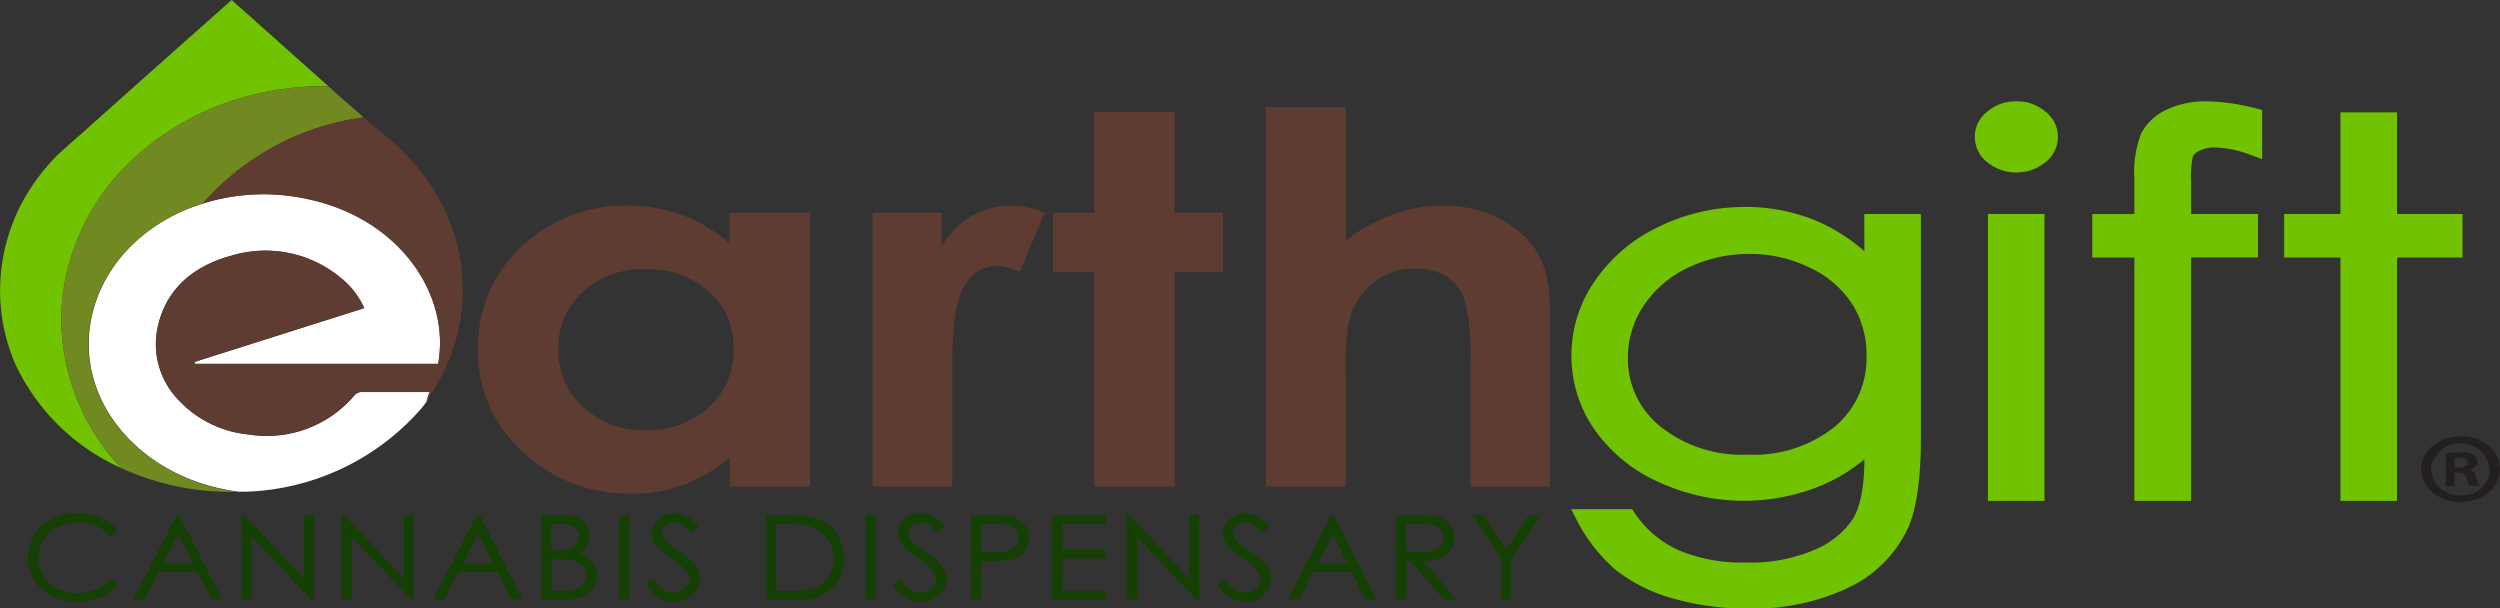 <svg id="Layer_1" data-name="Layer 1" xmlns="http://www.w3.org/2000/svg" viewBox="0 0 259 63"><rect x="0" y="0" width="259" height="63" fill="#333333" stroke="none"/><defs><style>.cls-1{fill:none;}.cls-2{fill:#144003;}.cls-3{fill:#fff;}.cls-4{fill:#5e3c32;}.cls-5{fill:#71c200;}.cls-6{fill:#231f20;}.cls-7{fill:#708a21;}</style></defs><title>logo</title><path class="cls-1" d="M13.64,34.12a23.13,23.13,0,0,1,7.68-13.61,27.77,27.77,0,0,1,11.21-6h0a27.77,27.77,0,0,0-11.21,6A23.13,23.13,0,0,0,13.64,34.12Z" transform="translate(-7 -4.5)"/><path class="cls-2" d="M23.58,37.6v0h0Z" transform="translate(-7 -4.5)"/><path class="cls-3" d="M27,25.93h0a22.13,22.13,0,0,0-3.38,11.64h0A22.13,22.13,0,0,1,27,25.93Z" transform="translate(-7 -4.5)"/><path class="cls-1" d="M33.05,14.37l-.52.14a27.77,27.77,0,0,0-11.21,6,23.13,23.13,0,0,0-7.68,13.61,23.13,23.13,0,0,1,7.68-13.61,27.77,27.77,0,0,1,11.21-6l.52-.14a30.43,30.43,0,0,1,7.3-.93h0A30.43,30.43,0,0,0,33.05,14.37Z" transform="translate(-7 -4.5)"/><path class="cls-2" d="M39.26,15.71a27.26,27.26,0,0,0-7.72,4.8A24.94,24.94,0,0,0,27,25.93h0a24.94,24.94,0,0,1,4.58-5.42A27.26,27.26,0,0,1,39.26,15.71Z" transform="translate(-7 -4.5)"/><path class="cls-4" d="M82.59,26.54h8.34V54.91H82.59v-3a17.05,17.05,0,0,1-4.89,2.86,15.85,15.85,0,0,1-5.33.87,16,16,0,0,1-11.13-4.26,13.76,13.76,0,0,1-4.7-10.6A14,14,0,0,1,61.09,30a15.68,15.68,0,0,1,11-4.2,15.94,15.94,0,0,1,5.61,1,15.38,15.38,0,0,1,4.85,2.89Zm-8.76,5.84a9.17,9.17,0,0,0-6.42,2.33,7.75,7.75,0,0,0-2.56,6,7.84,7.84,0,0,0,2.6,6,9.17,9.17,0,0,0,6.41,2.37,9.38,9.38,0,0,0,6.51-2.33A7.88,7.88,0,0,0,83,40.67a7.64,7.64,0,0,0-2.59-6A9.43,9.43,0,0,0,73.83,32.38Z" transform="translate(-7 -4.5)"/><path class="cls-4" d="M97.4,26.54h7.15v3.57a8,8,0,0,1,3.08-3.21,8.4,8.4,0,0,1,4.22-1.09,8.74,8.74,0,0,1,3.38.73l-2.59,6.13a6.45,6.45,0,0,0-2.41-.63,3.88,3.88,0,0,0-3.26,2q-1.32,2-1.32,8l0,1.39V54.91H97.4Z" transform="translate(-7 -4.5)"/><path class="cls-4" d="M120.37,16.08h8.33V26.54h5v6.13h-5V54.91h-8.33V32.67h-4.28V26.54h4.28Z" transform="translate(-7 -4.5)"/><path class="cls-4" d="M138.14,15.59h8.28V29.41a19.45,19.45,0,0,1,4.91-2.7,14.56,14.56,0,0,1,5-.9,12.27,12.27,0,0,1,8.33,2.92c1.94,1.69,2.9,4.16,2.9,7.43V54.91h-8.21V42.47a26.11,26.11,0,0,0-.55-6.67,4.56,4.56,0,0,0-1.88-2.61,5.93,5.93,0,0,0-3.28-.86,6.85,6.85,0,0,0-4.35,1.43,7.42,7.42,0,0,0-2.52,3.91,28.28,28.28,0,0,0-.36,5.84v11.4h-8.28Z" transform="translate(-7 -4.5)"/><path class="cls-5" d="M200.15,30.53a18.37,18.37,0,0,0-5.09-3.2,19.12,19.12,0,0,0-7.29-1.39A20.25,20.25,0,0,0,178.83,28a16.57,16.57,0,0,0-6.63,5.64,13.53,13.53,0,0,0-2.4,7.67,13.33,13.33,0,0,0,2.3,7.56,16.07,16.07,0,0,0,6.54,5.48,21.09,21.09,0,0,0,16.74.57,17.23,17.23,0,0,0,4.77-2.84c0,2.84-.43,4.92-1.19,6.18a8.89,8.89,0,0,1-4,3.21,16.8,16.8,0,0,1-7,1.31,17.17,17.17,0,0,1-7.06-1.28,10.81,10.81,0,0,1-4.58-3.91l-.23-.34h-6.32l.51,1a17.32,17.32,0,0,0,4.11,5.3,17.07,17.07,0,0,0,5.82,2.92,27.6,27.6,0,0,0,8,1.07,22.73,22.73,0,0,0,10.39-2.21,12.74,12.74,0,0,0,6.17-6.36C205.58,57,206,54,206,50V26.67h-5.86Zm-1.33,5.37a9.67,9.67,0,0,1,1.55,5.4A9.21,9.21,0,0,1,197,48.77a13.42,13.42,0,0,1-8.92,2.83,13.57,13.57,0,0,1-9-2.86,9,9,0,0,1-3.43-7.23,9.57,9.57,0,0,1,1.67-5.39,11.28,11.28,0,0,1,4.59-3.9,14.59,14.59,0,0,1,6.36-1.41,13.85,13.85,0,0,1,6.11,1.37A10.51,10.51,0,0,1,198.82,35.9Z" transform="translate(-7 -4.5)"/><rect class="cls-5" x="205.95" y="22.17" width="5.86" height="29.72"/><path class="cls-5" d="M215.86,15a4.51,4.51,0,0,0-3,1.08,3.31,3.31,0,0,0,0,5.21,4.8,4.8,0,0,0,6.07,0,3.31,3.31,0,0,0,0-5.21A4.53,4.53,0,0,0,215.86,15Z" transform="translate(-7 -4.5)"/><path class="cls-5" d="M235.6,15a9.26,9.26,0,0,0-4.2.89,5.57,5.57,0,0,0-2.56,2.41,10.93,10.93,0,0,0-.72,4.62v3.76h-4.36v4.5h4.36V56.39H234l0-25.22h6.93v-4.5H234V23.51a11.12,11.12,0,0,1,.17-2.77,1.45,1.45,0,0,1,.71-.63,3.57,3.57,0,0,1,1.66-.33,11.14,11.14,0,0,1,3.72.81l1.1.4v-5.1l-.57-.14A21.64,21.64,0,0,0,235.6,15Z" transform="translate(-7 -4.5)"/><polygon class="cls-5" points="248.33 22.17 248.33 11.64 242.47 11.64 242.47 22.17 236.64 22.17 236.64 26.68 242.47 26.68 242.47 51.89 248.33 51.89 248.33 26.68 255.11 26.68 255.11 22.17 248.33 22.17"/><path class="cls-2" d="M18.38,64.52a4.28,4.28,0,0,1-3.27,1.41,4.26,4.26,0,0,1-2.94-1A3.39,3.39,0,0,1,11,62.27a3.51,3.51,0,0,1,.52-1.87A3.7,3.7,0,0,1,13,59.08a4.42,4.42,0,0,1,2.06-.5,4.56,4.56,0,0,1,1.87.38,4,4,0,0,1,1.46,1.1l0,0,.83-.58,0,0a4.67,4.67,0,0,0-1.76-1.36A5.67,5.67,0,0,0,15,57.64,5.28,5.28,0,0,0,11.37,59,4.2,4.2,0,0,0,9.9,62.19a4.44,4.44,0,0,0,1.21,3.12,5.17,5.17,0,0,0,3.94,1.53,6,6,0,0,0,2.38-.45,5,5,0,0,0,1.78-1.29l0,0-.82-.57Z" transform="translate(-7 -4.5)"/><path class="cls-2" d="M25.59,57.86H25.3l-4.47,8.7,0,.06H22l1.47-2.85h4l1.47,2.83v0H30l-4.42-8.73Zm1.38,5H23.91l1.53-3Z" transform="translate(-7 -4.5)"/><polygon class="cls-2" points="31.5 59.93 25.32 53.38 25.31 53.36 25.02 53.36 25.02 62.13 26.1 62.13 26.1 55.63 32.23 62.11 32.24 62.13 32.53 62.13 32.53 53.36 31.5 53.36 31.5 59.93"/><polygon class="cls-2" points="41.86 59.93 35.68 53.38 35.67 53.36 35.38 53.36 35.38 62.13 36.46 62.13 36.46 55.63 42.59 62.11 42.6 62.13 42.89 62.13 42.89 53.36 41.86 53.36 41.86 59.93"/><path class="cls-2" d="M56.67,57.86h-.3l-4.46,8.7,0,.06H53l1.47-2.85h4L60,66.6v0h1.13l-4.42-8.73Zm1.38,5H55l1.54-3Z" transform="translate(-7 -4.5)"/><path class="cls-2" d="M68,62.36a3.66,3.66,0,0,0-1-.52,2.19,2.19,0,0,0,.82-.74A1.92,1.92,0,0,0,68.11,60a2,2,0,0,0-.36-1.15,2.11,2.11,0,0,0-1-.77A4.77,4.77,0,0,0,65,57.86H63.12v8.76h2.64A3.32,3.32,0,0,0,68,65.89a2.31,2.31,0,0,0,.85-1.8,2.13,2.13,0,0,0-.23-1A2.28,2.28,0,0,0,68,62.36Zm-1.25-1.55a1.61,1.61,0,0,1-.71.51,4.45,4.45,0,0,1-1.42.17h-.49V58.8h1a2.35,2.35,0,0,1,1.4.33A1,1,0,0,1,67,60,1.33,1.33,0,0,1,66.77,60.81Zm-2.62,1.64h.48a8.93,8.93,0,0,1,1.66.1,2.11,2.11,0,0,1,1.1.58,1.37,1.37,0,0,1,.4,1,1.34,1.34,0,0,1-.28.83,1.71,1.71,0,0,1-.75.57,4.59,4.59,0,0,1-1.5.18H64.15Z" transform="translate(-7 -4.5)"/><rect class="cls-2" x="64.15" y="53.36" width="1.05" height="8.77"/><path class="cls-2" d="M77.4,61.64a12.41,12.41,0,0,1-1.21-.86,1.8,1.8,0,0,1-.46-.56,1.3,1.3,0,0,1-.13-.54,1,1,0,0,1,.35-.75,1.34,1.34,0,0,1,.9-.3,1.55,1.55,0,0,1,.79.2,3.42,3.42,0,0,1,.89.84l0,0,.85-.6,0,0A4.31,4.31,0,0,0,78.14,58a2.77,2.77,0,0,0-1.27-.31,2.52,2.52,0,0,0-1.19.28,2,2,0,0,0-.85.75,1.92,1.92,0,0,0-.3,1A2.09,2.09,0,0,0,75,61.07a8,8,0,0,0,1.47,1.2,7.42,7.42,0,0,1,1.61,1.38,1.4,1.4,0,0,1,.31.83,1.33,1.33,0,0,1-.21.71,1.53,1.53,0,0,1-.62.52,2,2,0,0,1-.86.2,2.32,2.32,0,0,1-1.91-1.41l0,0-.89.49,0,0a3.9,3.9,0,0,0,1.3,1.43,3,3,0,0,0,1.59.43,2.82,2.82,0,0,0,1.93-.71,2.2,2.2,0,0,0,.79-1.67,2.32,2.32,0,0,0-.46-1.32A6.92,6.92,0,0,0,77.4,61.64Z" transform="translate(-7 -4.5)"/><path class="cls-2" d="M91.47,58.17a11.25,11.25,0,0,0-3.08-.31h-2v8.76h3.05a6.59,6.59,0,0,0,2.76-.47,3.88,3.88,0,0,0,1.61-1.48,4.72,4.72,0,0,0-.16-4.94A4.1,4.1,0,0,0,91.47,58.17Zm-4.08.63H88a12.23,12.23,0,0,1,2.9.24,3.31,3.31,0,0,1,1.81,1.2,3.52,3.52,0,0,1,.65,2.13,3.32,3.32,0,0,1-.6,2,3,3,0,0,1-1.64,1.12,10.74,10.74,0,0,1-2.69.23h-1Z" transform="translate(-7 -4.5)"/><rect class="cls-2" x="89.67" y="53.36" width="1.04" height="8.77"/><path class="cls-2" d="M102.91,61.64c-.68-.46-1.09-.75-1.21-.86a2.14,2.14,0,0,1-.46-.56,1.29,1.29,0,0,1-.12-.54,1,1,0,0,1,.35-.75,1.31,1.31,0,0,1,.89-.3,1.52,1.52,0,0,1,.79.2,3.42,3.42,0,0,1,.89.84l0,0,.85-.6,0,0A4.46,4.46,0,0,0,103.65,58a2.77,2.77,0,0,0-1.27-.31,2.57,2.57,0,0,0-1.19.28,2.07,2.07,0,0,0-.85.75,1.92,1.92,0,0,0-.3,1,2.09,2.09,0,0,0,.51,1.35,8.2,8.2,0,0,0,1.48,1.2,7.56,7.56,0,0,1,1.6,1.38,1.28,1.28,0,0,1,.1,1.54,1.5,1.5,0,0,1-.61.52,2,2,0,0,1-.87.2,2.32,2.32,0,0,1-1.9-1.41l0,0-.89.49,0,0a4,4,0,0,0,1.31,1.43,3,3,0,0,0,1.58.43,2.79,2.79,0,0,0,1.93-.71,2.16,2.16,0,0,0,.79-1.67,2.25,2.25,0,0,0-.46-1.32A6.55,6.55,0,0,0,102.91,61.64Z" transform="translate(-7 -4.5)"/><path class="cls-2" d="M111.72,58a11.56,11.56,0,0,0-2.19-.13H107.6v8.76h1.05v-4h.62a13.9,13.9,0,0,0,2.41-.14,2.58,2.58,0,0,0,1.4-.78,2.1,2.1,0,0,0,.51-1.45,2.07,2.07,0,0,0-.52-1.46A2.48,2.48,0,0,0,111.72,58Zm-1.53,3.68-1.54,0V58.8h1.61a4.29,4.29,0,0,1,1.35.15,1.34,1.34,0,0,1,.66.49,1.36,1.36,0,0,1,0,1.57,1.43,1.43,0,0,1-.68.5A4.33,4.33,0,0,1,110.19,61.67Z" transform="translate(-7 -4.5)"/><polygon class="cls-2" points="109.03 62.13 114.5 62.13 114.5 61.19 110.08 61.19 110.08 57.87 114.5 57.87 114.5 56.93 110.08 56.93 110.08 54.3 114.54 54.3 114.54 53.36 109.03 53.36 109.03 62.13"/><polygon class="cls-2" points="123.2 59.93 117.02 53.38 117 53.36 116.72 53.36 116.72 62.13 117.8 62.13 117.8 55.63 123.93 62.11 123.94 62.13 124.23 62.13 124.23 53.36 123.2 53.36 123.2 59.93"/><path class="cls-2" d="M136.57,61.64c-.68-.46-1.09-.75-1.21-.86a1.8,1.8,0,0,1-.46-.56,1.26,1.26,0,0,1-.13-.54,1,1,0,0,1,.35-.75,1.32,1.32,0,0,1,.9-.3,1.55,1.55,0,0,1,.79.2,3.42,3.42,0,0,1,.89.84l0,0,.85-.6,0,0A4.29,4.29,0,0,0,137.31,58a2.77,2.77,0,0,0-1.27-.31,2.52,2.52,0,0,0-1.19.28,2,2,0,0,0-.85.75,1.92,1.92,0,0,0-.3,1,2.09,2.09,0,0,0,.51,1.35,8,8,0,0,0,1.47,1.2,7.15,7.15,0,0,1,1.61,1.38,1.4,1.4,0,0,1,.31.83,1.31,1.31,0,0,1-.21.71,1.53,1.53,0,0,1-.62.52,2,2,0,0,1-.86.2A2.32,2.32,0,0,1,134,64.5l0,0-.89.49,0,0a3.9,3.9,0,0,0,1.3,1.43,3,3,0,0,0,1.59.43,2.82,2.82,0,0,0,1.93-.71,2.2,2.2,0,0,0,.79-1.67,2.32,2.32,0,0,0-.46-1.32A6.92,6.92,0,0,0,136.57,61.64Z" transform="translate(-7 -4.5)"/><path class="cls-2" d="M145.2,57.86h-.3l-4.46,8.7,0,.06h1.16L143,63.77h4l1.47,2.83v0h1.13l-4.43-8.73Zm1.38,5h-3.07l1.54-3Z" transform="translate(-7 -4.5)"/><path class="cls-2" d="M156.25,62.31a2.25,2.25,0,0,0,1.05-.83,2.18,2.18,0,0,0,.37-1.27,2.15,2.15,0,0,0-.53-1.46,2.58,2.58,0,0,0-1.4-.77,12.28,12.28,0,0,0-2.14-.12h-1.93v8.76h1.05v-4h.45l3.38,4h1.31l-3.39-4A5,5,0,0,0,156.25,62.31Zm-2-.64h-1.57V58.8h1.61a4.39,4.39,0,0,1,1.37.15,1.35,1.35,0,0,1,.64.49,1.27,1.27,0,0,1,.25.77,1.39,1.39,0,0,1-.24.79,1.42,1.42,0,0,1-.68.51A4.31,4.31,0,0,1,154.29,61.67Z" transform="translate(-7 -4.5)"/><polygon class="cls-2" points="158.39 53.36 156.04 56.89 153.66 53.36 152.46 53.36 155.54 57.95 155.54 62.13 156.57 62.13 156.57 57.95 159.59 53.36 158.39 53.36"/><path class="cls-6" d="M266,53.1c0,1.9-1.79,3.41-4.07,3.41s-4.1-1.51-4.1-3.41,1.82-3.4,4.12-3.4S266,51.2,266,53.1Zm-7.15,0a2.88,2.88,0,0,0,3.1,2.71,2.83,2.83,0,0,0,3-2.69,3.09,3.09,0,0,0-6.13,0Zm2.45,1.76h-.92v-3.4a12.91,12.91,0,0,1,1.53-.1,2.32,2.32,0,0,1,1.35.27.81.81,0,0,1,.41.72c0,.42-.36.69-.82.81v0a1,1,0,0,1,.7.83,2.84,2.84,0,0,0,.29.83h-1a2.56,2.56,0,0,1-.31-.83c-.07-.35-.32-.52-.82-.52h-.44Zm0-1.91h.44c.51,0,.92-.14.92-.49s-.27-.52-.85-.52a2.72,2.72,0,0,0-.51,0Z" transform="translate(-7 -4.5)"/><path class="cls-1" d="M50.45,46.42s0,0,0,.06a17.44,17.44,0,0,0,3.51-13.83A18.78,18.78,0,0,1,50.45,46.42Z" transform="translate(-7 -4.5)"/><path class="cls-1" d="M23.58,37.6A21.84,21.84,0,0,0,25,45.38h0A21.84,21.84,0,0,1,23.58,37.6Z" transform="translate(-7 -4.5)"/><path class="cls-3" d="M28.91,52a23.71,23.71,0,0,1-1.44-1.94A23.71,23.71,0,0,0,28.91,52Z" transform="translate(-7 -4.5)"/><path class="cls-3" d="M25,45.38a22.25,22.25,0,0,0,2.32,4.49A22.25,22.25,0,0,1,25,45.38Z" transform="translate(-7 -4.5)"/><path class="cls-3" d="M50,47l.39-.49s0,0,0-.06Z" transform="translate(-7 -4.5)"/><path class="cls-3" d="M27.2,42.18H52.39c1.32-7.26-4.1-15.4-14.22-17.22a21.1,21.1,0,0,0-11.21,1,22.06,22.06,0,0,0-3.37,11.59A22.06,22.06,0,0,1,27,25.93c-5.4,2-9.48,6.27-10.54,11.58-1.74,8.71,5.32,16.68,15.29,17.93l.72,0a25.17,25.17,0,0,0,18.29-8.75l.43-.57c.14-.32.27-.64.38-1a1.42,1.42,0,0,0-.2,0c-2.33,0-4.67,0-7,0a1.12,1.12,0,0,0-.69.4,11.86,11.86,0,0,1-10.89,4A11.43,11.43,0,0,1,25,45.38a8.31,8.31,0,0,1-1.68-6.9,9.32,9.32,0,0,1,.23-.91h0c1-3.29,3.53-5.54,7.46-6.6a12.14,12.14,0,0,1,11.27,2.34,8.41,8.41,0,0,1,2.43,3.13L27.14,42Z" transform="translate(-7 -4.5)"/><path class="cls-5" d="M31,4.5h0s-10.62,9.41-15.72,14a1.09,1.09,0,0,0-.17.13l-.29.25-1.72,1.54A21.06,21.06,0,0,0,9,26.05,19.5,19.5,0,0,0,7.14,36.88a19.51,19.51,0,0,0,1.42,5.28A22,22,0,0,0,19.58,53a22.51,22.51,0,0,1-6.22-15,21.16,21.16,0,0,1,.28-3.89,23.13,23.13,0,0,1,7.68-13.61,27.77,27.77,0,0,1,11.21-6l.52-.14a30.43,30.43,0,0,1,7.3-.93H41l1.33,1.18,2.34,2.09C39.24,11.84,31,4.5,31,4.5Z" transform="translate(-7 -4.5)"/><path class="cls-7" d="M16.42,37.51C17.48,32.2,21.56,28,27,25.93c.17-.27.35-.53.54-.8-.18.27-.37.53-.54.8q.51-.2,1.05-.36a26.83,26.83,0,0,1,16.63-8.91l-2.29-2L41,13.44h-.67a30.43,30.43,0,0,0-7.3.93l-.52.14a27.77,27.77,0,0,0-11.21,6,23.13,23.13,0,0,0-7.68,13.61A21.16,21.16,0,0,0,13.36,38a22.51,22.51,0,0,0,6.22,15A27.09,27.09,0,0,0,31,55.46l.68,0C21.74,54.19,14.68,46.22,16.42,37.51Z" transform="translate(-7 -4.5)"/><path class="cls-4" d="M54.76,31.84a19.43,19.43,0,0,0-1.15-4.32,18,18,0,0,0-.94-2.05A20.18,20.18,0,0,0,51,22.79a22.21,22.21,0,0,0-3-3.3c-.43-.38-.88-.73-1.29-1.09l-2-1.69,0-.05A26.83,26.83,0,0,0,28,25.57,21.29,21.29,0,0,1,38.17,25c10.12,1.82,15.54,10,14.22,17.22H27.2L27.14,42l17.6-5.6a8.41,8.41,0,0,0-2.43-3.13A12.14,12.14,0,0,0,31,31c-3.93,1.06-6.46,3.31-7.46,6.6a9.32,9.32,0,0,0-.23.91A8.31,8.31,0,0,0,25,45.38a11.43,11.43,0,0,0,7.71,4.12,11.86,11.86,0,0,0,10.89-4,1.12,1.12,0,0,1,.69-.4c2.34,0,4.68,0,7,0a.67.67,0,0,1,.2,0c-.11.32-.24.68-.38,1A19.51,19.51,0,0,0,54.76,31.84Z" transform="translate(-7 -4.5)"/></svg>